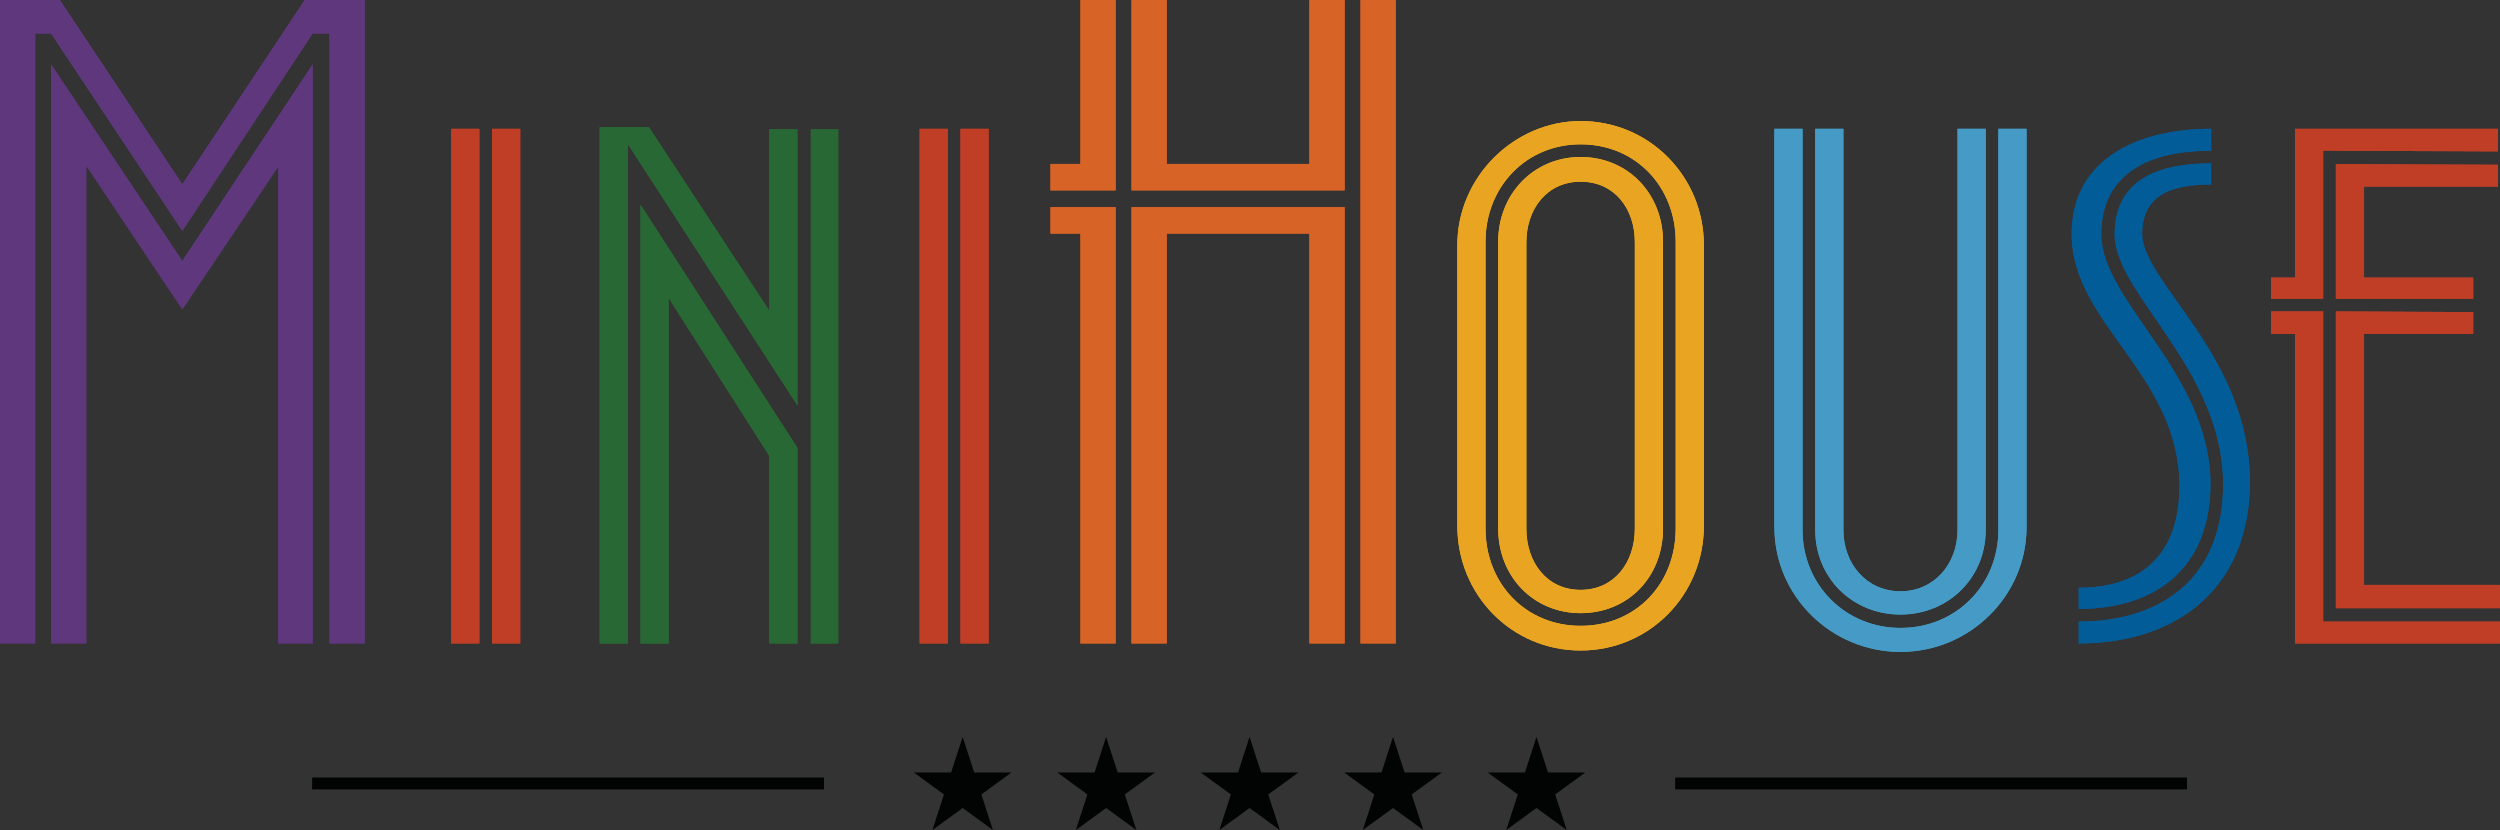 <?xml version="1.0" encoding="UTF-8"?>
<svg width="1000px" height="332px" viewBox="0 0 1000 332" version="1.1" xmlns="http://www.w3.org/2000/svg" xmlns:xlink="http://www.w3.org/1999/xlink">
    <rect x="0" y="0" width="1000" height="332" fill="#333333" stroke="none"/>
    <title>Group</title>
    <defs>
        <polygon id="path-1" points="0 331.999 999.999 331.999 999.999 0 0 0"></polygon>
    </defs>
    <g id="V2" stroke="none" stroke-width="1" fill="none" fill-rule="evenodd">
        <g id="Group">
            <path d="M124.846,313.38 L329.592,313.38 L124.846,313.38 Z" id="Fill-1" fill="#FEFEFE"></path>
            <line x1="124.847" y1="313.38" x2="329.597" y2="313.38" id="Stroke-2" stroke="#020303" stroke-width="4.748"></line>
            <path d="M670.061,313.38 L874.806,313.38 L670.061,313.38 Z" id="Fill-3" fill="#FEFEFE"></path>
            <line x1="670.062" y1="313.38" x2="874.807" y2="313.38" id="Stroke-4" stroke="#020303" stroke-width="4.748"></line>
            <polygon id="Fill-5" fill="#020303" points="380.443 308.982 365.512 308.982 377.577 317.779 372.966 332 385.067 323.208 397.163 332 392.548 317.779 404.613 308.982 389.677 308.982 385.067 294.761"></polygon>
            <polygon id="Fill-6" fill="#020303" points="609.978 308.982 595.042 308.982 607.112 317.779 602.497 332 614.597 323.208 626.693 332 622.078 317.779 634.147 308.982 619.208 308.982 614.597 294.761"></polygon>
            <polygon id="Fill-7" fill="#020303" points="552.594 308.982 537.659 308.982 549.728 317.779 545.113 332 557.209 323.208 569.309 332 564.69 317.779 576.764 308.982 561.828 308.982 557.209 294.761"></polygon>
            <polygon id="Fill-8" fill="#020303" points="495.21 308.982 480.275 308.982 492.349 317.779 487.734 332 499.83 323.208 511.93 332 507.306 317.779 519.384 308.982 504.445 308.982 499.83 294.761"></polygon>
            <polygon id="Fill-9" fill="#020303" points="437.831 308.982 422.895 308.982 434.965 317.779 430.35 332 442.446 323.208 454.546 332 449.927 317.779 462 308.982 447.065 308.982 442.446 294.761"></polygon>
            <path d="M121.894,0.001 L72.927,73.687 L23.96,0.001 L0,0.001 L0,257.375 L14.094,257.375 L14.094,13.408 L20.431,13.408 L72.927,92.38 L125.063,13.408 L131.76,13.408 L131.76,257.375 L145.85,257.375 L145.85,0.001 L121.894,0.001 Z M72.927,104.365 L20.431,25.74 L20.431,257.375 L34.521,257.375 L34.521,66.289 L72.927,123.762 L111.32,66.641 L111.32,257.375 L125.063,257.375 L125.063,25.74 L72.927,104.365 Z" id="Fill-10" fill="#5E377C"></path>
            <path d="M196.83,257.378 L208.107,257.378 L208.107,51.523 L196.83,51.523 L196.83,257.378 Z M180.488,257.378 L191.761,257.378 L191.761,51.523 L180.488,51.523 L180.488,257.378 Z" id="Fill-11" fill="#C03E26"></path>
            <path d="M384.179,257.378 L395.456,257.378 L395.456,51.523 L384.179,51.523 L384.179,257.378 Z M367.837,257.378 L379.11,257.378 L379.11,51.523 L367.837,51.523 L367.837,257.378 Z" id="Fill-12" fill="#C03E26"></path>
            <path d="M544.199,257.383 L558.293,257.383 L558.293,0.004 L544.199,0.004 L544.199,257.383 Z M523.763,0 L523.763,65.579 L466.692,65.579 L466.692,0 L452.603,0 L452.603,76.157 L537.853,76.157 L537.853,0 L523.763,0 Z M432.171,0 L432.171,65.579 L420.191,65.579 L420.191,76.157 L446.265,76.157 L446.265,0 L432.171,0 Z M452.603,82.856 L452.603,257.383 L466.692,257.383 L466.692,93.434 L523.763,93.434 L523.763,257.383 L537.853,257.383 L537.853,82.856 L452.603,82.856 Z M420.191,82.856 L420.191,93.434 L432.171,93.434 L432.171,257.383 L446.265,257.383 L446.265,82.856 L420.191,82.856 Z" id="Fill-13" fill="#D86327"></path>
            <g id="Group-33" transform="translate(0.001, 0)">
                <path d="M653.934,211.415 L653.934,96.923 C653.934,83.392 645.759,72.671 632.239,72.671 C618.71,72.671 610.543,83.673 610.543,96.923 L610.543,211.415 C610.543,224.955 618.71,235.952 632.239,235.952 C645.759,235.952 653.934,224.955 653.934,211.415 M599.275,211.415 L599.275,96.642 C599.275,77.753 613.36,62.806 632.239,62.806 C651.406,62.806 665.202,77.753 665.202,96.642 L665.202,211.415 C665.202,230.594 651.406,245.252 632.239,245.252 C613.36,245.252 599.275,230.594 599.275,211.415 M670.275,211.415 L670.275,96.642 C670.275,74.934 654.499,57.728 632.239,57.728 C610.259,57.728 594.206,74.934 594.206,96.642 L594.206,211.415 C594.206,233.409 610.259,250.329 632.239,250.329 C654.499,250.329 670.275,233.409 670.275,211.415 M582.929,210.288 L582.929,98.054 C582.929,70.703 605.75,48.424 632.239,48.424 C659.853,48.424 681.548,70.703 681.548,98.054 L681.548,210.288 C681.548,237.92 659.853,260.199 632.239,260.199 C604.624,260.199 582.929,237.92 582.929,210.288" id="Fill-14" fill="#F7B518"></path>
                <path d="M726.092,211.978 L726.092,51.526 L737.356,51.526 L737.356,211.978 C737.356,225.518 746.653,236.515 760.177,236.515 C773.706,236.515 783.012,225.518 783.012,211.978 L783.012,51.526 L794.28,51.526 L794.28,211.978 C794.28,231.157 779.34,245.819 760.177,245.819 C741.027,245.819 726.092,231.157 726.092,211.978 L726.092,211.978 Z M810.617,51.526 L810.617,210.847 C810.617,238.483 787.796,260.762 760.177,260.762 C732.572,260.762 709.751,238.483 709.751,210.847 L709.751,51.526 L721.014,51.526 L721.014,211.978 C721.014,233.972 738.206,251.173 760.177,251.173 C782.446,251.173 799.349,233.972 799.349,211.978 L799.349,51.526 L810.617,51.526 Z" id="Fill-16" fill="#459BC5"></path>
                <path d="M899.958,192.801 C899.958,233.973 872.064,257.379 831.486,257.379 L831.486,248.64 C862.763,248.64 889.251,232.847 889.251,193.652 C889.251,147.683 845.856,117.512 845.856,93.822 C845.856,70.982 864.739,65.344 884.467,65.344 L884.467,73.802 C870.373,73.802 856.848,76.906 856.848,93.542 C856.848,113.001 899.958,142.33 899.958,192.801 M871.774,194.498 C871.774,149.661 828.673,129.636 828.673,93.542 C828.673,64.778 853.461,51.523 884.467,51.523 L884.467,60.271 C859.665,60.271 840.507,69.294 840.507,93.822 C840.507,120.612 884.173,149.376 884.173,193.652 C884.173,227.488 861.926,243.567 831.486,243.567 L831.486,235.105 C856.278,235.105 871.774,222.13 871.774,194.498" id="Fill-18" fill="#025C98"></path>
                <path d="M999.997,233.974 L999.997,243.283 L934.342,243.283 L934.342,124.564 L989.29,124.845 L989.29,133.588 L945.619,133.588 L945.619,233.974 L999.997,233.974 Z M945.619,74.649 L945.619,111.028 L989.29,111.028 L989.29,119.486 L934.342,119.486 L934.342,65.63 L999.152,65.91 L999.152,74.649 L945.619,74.649 Z M929.273,248.641 L999.997,248.641 L999.997,257.38 L917.996,257.38 L917.996,133.588 L908.419,133.588 L908.419,124.564 L929.273,124.564 L929.273,248.641 Z M929.273,119.486 L908.419,119.486 L908.419,111.028 L917.996,111.028 L917.996,51.524 L999.152,51.524 L999.152,60.548 L929.273,60.267 L929.273,119.486 Z" id="Fill-20" fill="#C03E26"></path>
                <mask id="mask-2" fill="white">
                    <use xlink:href="#path-1"></use>
                </mask>
                <g id="Clip-23"></g>
                <path d="M324.321,257.383 L335.3,257.383 L335.3,51.723 L324.321,51.723 L324.321,257.383 Z M318.972,179.145 L318.972,257.383 L307.712,257.383 L307.712,182.361 L267.459,119.2 L267.459,257.383 L256.2,257.383 L256.2,81.863 L318.972,179.145 Z M251.131,57.638 L251.131,257.383 L239.872,257.383 L239.872,50.877 L259.578,50.877 L307.712,124.255 L307.712,51.719 L318.972,51.719 L318.972,162.158 L251.131,57.638 Z" id="Fill-22" fill="#286834" mask="url(#mask-2)"></path>
                <path d="M125.063,25.741 L125.063,257.376 L111.32,257.376 L111.32,66.637 L72.923,123.759 L34.521,66.29 L34.521,257.376 L20.431,257.376 L20.431,25.741 L72.923,104.366 L125.063,25.741 Z M145.85,0.002 L145.85,257.376 L131.756,257.376 L131.756,13.404 L125.063,13.404 L72.923,92.376 L20.431,13.404 L14.094,13.404 L14.094,257.376 L0,257.376 L0,0.002 L23.96,0.002 L72.923,73.688 L121.894,0.002 L145.85,0.002 Z" id="Fill-24" fill="#5E377C" mask="url(#mask-2)"></path>
                <path d="M196.828,257.378 L208.106,257.378 L208.106,51.523 L196.828,51.523 L196.828,257.378 Z M180.487,257.378 L191.76,257.378 L191.76,51.523 L180.487,51.523 L180.487,257.378 Z" id="Fill-25" fill="#C03E26" mask="url(#mask-2)"></path>
                <path d="M384.178,257.378 L395.455,257.378 L395.455,51.523 L384.178,51.523 L384.178,257.378 Z M367.836,257.378 L379.109,257.378 L379.109,51.523 L367.836,51.523 L367.836,257.378 Z" id="Fill-26" fill="#C03E26" mask="url(#mask-2)"></path>
                <path d="M544.198,257.378 L558.292,257.378 L558.292,0 L544.198,0 L544.198,257.378 Z M537.851,82.856 L537.851,257.378 L523.762,257.378 L523.762,93.434 L466.691,93.434 L466.691,257.378 L452.601,257.378 L452.601,82.856 L537.851,82.856 Z M452.601,76.157 L452.601,0 L466.691,0 L466.691,65.579 L523.762,65.579 L523.762,0 L537.851,0 L537.851,76.157 L452.601,76.157 Z M446.264,82.856 L446.264,257.378 L432.17,257.378 L432.17,93.434 L420.19,93.434 L420.19,82.856 L446.264,82.856 Z M446.264,76.157 L420.19,76.157 L420.19,65.579 L432.17,65.579 L432.17,0 L446.264,0 L446.264,76.157 Z" id="Fill-27" fill="#D86327" mask="url(#mask-2)"></path>
                <path d="M653.934,211.415 L653.934,96.923 C653.934,83.392 645.759,72.671 632.239,72.671 C618.71,72.671 610.543,83.673 610.543,96.923 L610.543,211.415 C610.543,224.955 618.71,235.952 632.239,235.952 C645.759,235.952 653.934,224.955 653.934,211.415 M599.275,211.415 L599.275,96.642 C599.275,77.753 613.36,62.806 632.239,62.806 C651.406,62.806 665.202,77.753 665.202,96.642 L665.202,211.415 C665.202,230.594 651.406,245.252 632.239,245.252 C613.36,245.252 599.275,230.594 599.275,211.415 M670.275,211.415 L670.275,96.642 C670.275,74.934 654.499,57.728 632.239,57.728 C610.259,57.728 594.206,74.934 594.206,96.642 L594.206,211.415 C594.206,233.409 610.259,250.329 632.239,250.329 C654.499,250.329 670.275,233.409 670.275,211.415 M582.929,210.288 L582.929,98.054 C582.929,70.703 605.75,48.424 632.239,48.424 C659.853,48.424 681.548,70.703 681.548,98.054 L681.548,210.288 C681.548,237.92 659.853,260.199 632.239,260.199 C604.624,260.199 582.929,237.92 582.929,210.288" id="Fill-28" fill="#E9A521" mask="url(#mask-2)"></path>
                <path d="M726.092,211.978 L726.092,51.526 L737.356,51.526 L737.356,211.978 C737.356,225.518 746.653,236.515 760.177,236.515 C773.706,236.515 783.012,225.518 783.012,211.978 L783.012,51.526 L794.28,51.526 L794.28,211.978 C794.28,231.157 779.34,245.819 760.177,245.819 C741.027,245.819 726.092,231.157 726.092,211.978 L726.092,211.978 Z M810.617,51.526 L810.617,210.847 C810.617,238.483 787.796,260.762 760.177,260.762 C732.572,260.762 709.751,238.483 709.751,210.847 L709.751,51.526 L721.014,51.526 L721.014,211.978 C721.014,233.972 738.206,251.173 760.177,251.173 C782.446,251.173 799.349,233.972 799.349,211.978 L799.349,51.526 L810.617,51.526 Z" id="Fill-29" fill="#459BC5" mask="url(#mask-2)"></path>
                <path d="M899.958,192.801 C899.958,233.973 872.064,257.379 831.486,257.379 L831.486,248.64 C862.763,248.64 889.251,232.847 889.251,193.652 C889.251,147.683 845.856,117.512 845.856,93.822 C845.856,70.982 864.739,65.344 884.467,65.344 L884.467,73.802 C870.373,73.802 856.848,76.906 856.848,93.542 C856.848,113.001 899.958,142.33 899.958,192.801 M871.774,194.498 C871.774,149.661 828.673,129.636 828.673,93.542 C828.673,64.778 853.461,51.523 884.467,51.523 L884.467,60.271 C859.665,60.271 840.507,69.294 840.507,93.822 C840.507,120.612 884.173,149.376 884.173,193.652 C884.173,227.488 861.926,243.567 831.486,243.567 L831.486,235.105 C856.278,235.105 871.774,222.13 871.774,194.498" id="Fill-30" fill="#025C98" mask="url(#mask-2)"></path>
                <path d="M999.997,233.974 L999.997,243.283 L934.342,243.283 L934.342,124.564 L989.29,124.845 L989.29,133.588 L945.619,133.588 L945.619,233.974 L999.997,233.974 Z M945.619,74.649 L945.619,111.028 L989.29,111.028 L989.29,119.486 L934.342,119.486 L934.342,65.63 L999.152,65.91 L999.152,74.649 L945.619,74.649 Z M929.273,248.641 L999.997,248.641 L999.997,257.38 L917.996,257.38 L917.996,133.588 L908.419,133.588 L908.419,124.564 L929.273,124.564 L929.273,248.641 Z M929.273,119.486 L908.419,119.486 L908.419,111.028 L917.996,111.028 L917.996,51.524 L999.152,51.524 L999.152,60.548 L929.273,60.267 L929.273,119.486 Z" id="Fill-31" fill="#C03E26" mask="url(#mask-2)"></path>
                <path d="M324.321,257.383 L335.3,257.383 L335.3,51.723 L324.321,51.723 L324.321,257.383 Z M318.972,179.145 L318.972,257.383 L307.712,257.383 L307.712,182.361 L267.459,119.2 L267.459,257.383 L256.2,257.383 L256.2,81.863 L318.972,179.145 Z M251.131,57.638 L251.131,257.383 L239.872,257.383 L239.872,50.877 L259.578,50.877 L307.712,124.255 L307.712,51.719 L318.972,51.719 L318.972,162.158 L251.131,57.638 Z" id="Fill-32" fill="#286834" mask="url(#mask-2)"></path>
            </g>
        </g>
    </g>
</svg>